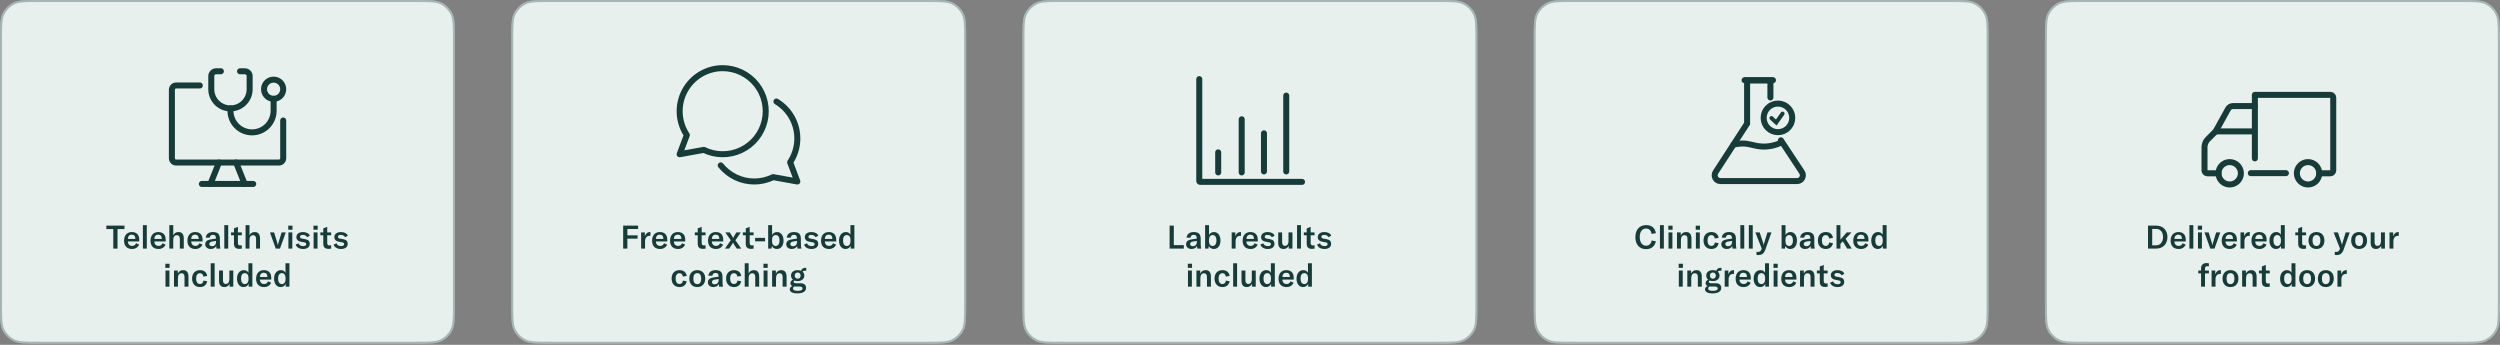 <svg width="1247" height="172" viewBox="0 0 1247 172" fill="none" xmlns="http://www.w3.org/2000/svg">
<rect x="0" y="0" width="1247" height="172" fill="#808080" stroke="none"/>
<path d="M255 19.364C255 12.586 255 9.197 256.319 6.608C257.479 4.331 259.331 2.479 261.608 1.319C264.197 0 267.586 0 274.364 0H462.557C469.335 0 472.724 0 475.313 1.319C477.59 2.479 479.442 4.331 480.602 6.608C481.921 9.197 481.921 12.586 481.921 19.364V152.088C481.921 158.866 481.921 162.255 480.602 164.843C479.442 167.121 477.59 168.972 475.313 170.132C472.724 171.452 469.335 171.452 462.557 171.452H274.364C267.586 171.452 264.197 171.452 261.608 170.132C259.331 168.972 257.479 167.121 256.319 164.843C255 162.255 255 158.866 255 152.088V19.364Z" fill="#E8F0ED"/>
<path d="M274.364 0.504H462.558C465.955 0.504 468.472 0.505 470.465 0.668C472.452 0.83 473.873 1.151 475.084 1.769C477.266 2.88 479.04 4.655 480.152 6.837C480.77 8.048 481.092 9.469 481.254 11.456C481.417 13.449 481.417 15.967 481.417 19.364V152.088C481.417 155.485 481.417 158.002 481.254 159.995C481.092 161.982 480.77 163.403 480.152 164.614C479.04 166.797 477.266 168.572 475.084 169.684C473.873 170.301 472.452 170.622 470.465 170.784C468.472 170.947 465.955 170.947 462.558 170.947H274.364C270.967 170.947 268.449 170.947 266.456 170.784C264.469 170.622 263.048 170.301 261.837 169.684C259.655 168.572 257.881 166.797 256.769 164.614C256.151 163.403 255.83 161.982 255.668 159.995C255.505 158.002 255.504 155.485 255.504 152.088V19.364C255.504 15.967 255.505 13.449 255.668 11.456C255.83 9.469 256.151 8.048 256.769 6.837C257.88 4.655 259.655 2.881 261.837 1.769C263.048 1.151 264.469 0.83 266.456 0.668C268.449 0.505 270.967 0.504 274.364 0.504Z" stroke="#173B39" stroke-opacity="0.32" stroke-width="1.009"/>
<path d="M312.935 124.003H310.837V112.546H318.292V114.224H312.935V117.371H318.018V119.033H312.935V124.003ZM321.641 117.887C322.029 116.613 322.9 115.741 324.207 115.741C324.288 115.741 324.352 115.741 324.433 115.757V117.645C324.352 117.629 324.255 117.629 324.159 117.629C323.384 117.629 322.852 117.839 322.497 118.194C321.851 118.823 321.754 119.727 321.754 120.631V124.003H319.802V115.935H321.641V117.887ZM329.229 124.197C326.744 124.197 325.26 122.696 325.26 120.05C325.26 117.387 326.728 115.741 329.133 115.741C331.488 115.741 332.828 117.097 332.828 119.582V120.453H327.164C327.18 121.809 328.019 122.664 329.294 122.664C330.214 122.664 330.891 122.196 331.246 121.324L332.763 122.018C332.15 123.422 330.875 124.197 329.229 124.197ZM327.164 119.178H330.891V119.049C330.891 117.742 330.246 117.048 329.084 117.048C327.89 117.048 327.196 117.855 327.164 119.178ZM338.196 124.197C335.711 124.197 334.226 122.696 334.226 120.05C334.226 117.387 335.695 115.741 338.099 115.741C340.455 115.741 341.794 117.097 341.794 119.582V120.453H336.13C336.147 121.809 336.986 122.664 338.26 122.664C339.18 122.664 339.858 122.196 340.213 121.324L341.73 122.018C341.117 123.422 339.842 124.197 338.196 124.197ZM336.13 119.178H339.858V119.049C339.858 117.742 339.212 117.048 338.051 117.048C336.857 117.048 336.163 117.855 336.13 119.178ZM350.623 124.132C348.686 124.132 348.025 123.132 348.025 121.502V117.355H346.573V115.935H348.025V113.918L349.994 113.143V115.935H351.946V117.355H349.994V121.179C349.994 122.035 350.365 122.422 351.171 122.422C351.494 122.422 351.704 122.39 351.946 122.341V123.987C351.478 124.084 351.123 124.132 350.623 124.132ZM357.138 124.197C354.652 124.197 353.168 122.696 353.168 120.05C353.168 117.387 354.636 115.741 357.041 115.741C359.397 115.741 360.736 117.097 360.736 119.582V120.453H355.072C355.088 121.809 355.927 122.664 357.202 122.664C358.122 122.664 358.8 122.196 359.155 121.324L360.671 122.018C360.058 123.422 358.783 124.197 357.138 124.197ZM355.072 119.178H358.8V119.049C358.8 117.742 358.154 117.048 356.992 117.048C355.798 117.048 355.104 117.855 355.072 119.178ZM361.591 124.003L364.512 119.824L361.785 115.935H364.012L365.254 117.887C365.48 118.242 365.625 118.517 365.674 118.727H365.706C365.77 118.501 365.916 118.226 366.125 117.887L367.303 115.935H369.498L366.819 119.856L369.74 124.003H367.497L366.061 121.841C365.835 121.486 365.674 121.163 365.625 121.002H365.609C365.561 121.163 365.399 121.454 365.157 121.841L363.721 124.003H361.591ZM374.576 124.132C372.639 124.132 371.978 123.132 371.978 121.502V117.355H370.525V115.935H371.978V113.918L373.946 113.143V115.935H375.899V117.355H373.946V121.179C373.946 122.035 374.317 122.422 375.124 122.422C375.447 122.422 375.657 122.39 375.899 122.341V123.987C375.431 124.084 375.076 124.132 374.576 124.132ZM376.641 118.646H381.611V120.389H376.641V118.646ZM387.523 124.197C386.345 124.197 385.442 123.6 385.022 122.696L384.828 124.003H383.166V112.304H385.119V117.194C385.538 116.354 386.426 115.741 387.604 115.741C389.54 115.741 390.831 117.468 390.831 119.985C390.831 122.502 389.54 124.197 387.523 124.197ZM386.894 122.696C388.104 122.696 388.83 121.631 388.83 119.953C388.83 118.291 388.153 117.242 386.926 117.242C385.764 117.242 385.087 118.162 385.087 119.727V120.292C385.087 121.744 385.764 122.696 386.894 122.696ZM394.929 124.197C393.283 124.197 392.186 123.245 392.186 121.809C392.186 121.034 392.525 120.389 393.17 119.985C393.735 119.646 394.509 119.437 395.784 119.259L397.511 119.033V118.839C397.511 117.629 397.043 117.129 396.026 117.129C395.074 117.129 394.509 117.629 394.445 118.533H392.444C392.557 116.806 393.928 115.741 396.01 115.741C398.414 115.741 399.479 116.758 399.479 119.098V121.502C399.479 122.615 399.56 123.438 399.738 124.003H397.769C397.688 123.6 397.656 123.116 397.64 122.632C397.253 123.6 396.22 124.197 394.929 124.197ZM395.558 122.809C396.769 122.809 397.559 121.97 397.559 120.695V120.179L395.752 120.453C394.687 120.631 394.203 121.018 394.203 121.712C394.203 122.39 394.735 122.809 395.558 122.809ZM404.796 124.197C402.973 124.197 401.585 123.438 401.069 122.018L402.521 121.357C402.892 122.277 403.699 122.761 404.845 122.761C405.829 122.761 406.346 122.357 406.346 121.776C406.346 121.195 405.991 120.986 405.184 120.84L403.764 120.582C402.247 120.324 401.44 119.533 401.44 118.226C401.44 116.774 402.699 115.741 404.748 115.741C406.459 115.741 407.766 116.435 408.169 117.581L406.814 118.323C406.426 117.613 405.7 117.161 404.635 117.161C403.748 117.161 403.247 117.5 403.247 118.113C403.247 118.646 403.602 118.904 404.312 119.033L405.894 119.307C407.443 119.582 408.121 120.372 408.121 121.631C408.121 123.164 406.91 124.197 404.796 124.197ZM413.505 124.197C411.02 124.197 409.536 122.696 409.536 120.05C409.536 117.387 411.004 115.741 413.409 115.741C415.764 115.741 417.104 117.097 417.104 119.582V120.453H411.44C411.456 121.809 412.295 122.664 413.57 122.664C414.49 122.664 415.167 122.196 415.522 121.324L417.039 122.018C416.426 123.422 415.151 124.197 413.505 124.197ZM411.44 119.178H415.167V119.049C415.167 117.742 414.522 117.048 413.36 117.048C412.166 117.048 411.472 117.855 411.44 119.178ZM421.73 124.197C419.793 124.197 418.502 122.502 418.502 119.985C418.502 117.452 419.874 115.741 421.891 115.741C422.956 115.741 423.747 116.177 424.198 117.081V112.304H426.167V124.003H424.311V122.551C423.86 123.584 422.956 124.197 421.73 124.197ZM422.391 122.696C423.537 122.696 424.247 121.744 424.247 120.259V119.727C424.247 118.162 423.537 117.242 422.391 117.242C421.197 117.242 420.503 118.226 420.503 119.953C420.503 121.663 421.213 122.696 422.391 122.696ZM338.944 143.197C336.54 143.197 334.991 141.535 334.991 138.969C334.991 136.339 336.507 134.741 338.96 134.741C340.961 134.741 342.268 135.806 342.526 137.646L340.606 137.969C340.477 136.871 339.848 136.274 338.912 136.274C337.718 136.274 336.992 137.275 336.992 138.921C336.992 140.663 337.702 141.664 338.944 141.664C339.896 141.664 340.493 141.051 340.655 139.937L342.51 140.308C342.22 142.1 340.864 143.197 338.944 143.197ZM347.801 143.197C345.461 143.197 343.831 141.664 343.831 138.953C343.831 136.258 345.461 134.741 347.801 134.741C350.124 134.741 351.77 136.258 351.77 138.953C351.77 141.664 350.124 143.197 347.801 143.197ZM347.801 141.712C349.027 141.712 349.753 140.792 349.753 138.953C349.753 137.129 349.027 136.226 347.801 136.226C346.558 136.226 345.832 137.129 345.832 138.953C345.832 140.792 346.558 141.712 347.801 141.712ZM355.84 143.197C354.194 143.197 353.097 142.245 353.097 140.809C353.097 140.034 353.436 139.389 354.081 138.985C354.646 138.646 355.421 138.437 356.695 138.259L358.422 138.033V137.839C358.422 136.629 357.954 136.129 356.937 136.129C355.985 136.129 355.421 136.629 355.356 137.533H353.355C353.468 135.806 354.84 134.741 356.921 134.741C359.326 134.741 360.391 135.758 360.391 138.098V140.502C360.391 141.615 360.471 142.438 360.649 143.003H358.68C358.6 142.6 358.567 142.116 358.551 141.632C358.164 142.6 357.131 143.197 355.84 143.197ZM356.47 141.809C357.68 141.809 358.47 140.97 358.47 139.695V139.179L356.663 139.453C355.598 139.631 355.114 140.018 355.114 140.712C355.114 141.39 355.647 141.809 356.47 141.809ZM366.127 143.197C363.723 143.197 362.174 141.535 362.174 138.969C362.174 136.339 363.691 134.741 366.143 134.741C368.144 134.741 369.451 135.806 369.71 137.646L367.789 137.969C367.66 136.871 367.031 136.274 366.095 136.274C364.901 136.274 364.175 137.275 364.175 138.921C364.175 140.663 364.885 141.664 366.127 141.664C367.079 141.664 367.676 141.051 367.838 139.937L369.693 140.308C369.403 142.1 368.048 143.197 366.127 143.197ZM371.466 143.003V131.304H373.418V136.403C373.919 135.306 374.806 134.741 376.032 134.741C377.775 134.741 378.679 135.855 378.679 137.985V143.003H376.71V138.162C376.71 136.936 376.21 136.306 375.226 136.306C374.08 136.306 373.418 137.178 373.418 138.727V143.003H371.466ZM380.889 143.003V134.935H382.842V143.003H380.889ZM380.809 133.596V131.562H382.922V133.596H380.809ZM385.128 143.003V134.935H387V136.5C387.549 135.322 388.42 134.741 389.679 134.741C391.438 134.741 392.341 135.839 392.341 138.001V143.003H390.373V138.211C390.373 136.936 389.889 136.306 388.872 136.306C387.759 136.306 387.081 137.194 387.081 138.727V143.003H385.128ZM397.73 146.343C394.971 146.343 393.938 145.408 393.938 144.278C393.938 143.568 394.406 142.971 395.294 142.697C394.584 142.406 394.261 141.874 394.261 141.244C394.261 140.405 394.761 139.824 395.552 139.518C394.906 139.034 394.551 138.307 394.551 137.452C394.551 135.855 395.81 134.741 397.876 134.741C398.537 134.741 399.102 134.854 399.586 135.064C399.844 134.176 400.554 133.579 401.716 133.579C401.861 133.579 402.007 133.596 402.152 133.628V135.08C401.942 135.048 401.732 135.016 401.49 135.016C400.974 135.016 400.587 135.177 400.344 135.532C400.893 136 401.2 136.661 401.2 137.452C401.2 139.05 399.941 140.212 397.876 140.212C397.262 140.212 396.714 140.115 396.262 139.921C396.02 140.05 395.859 140.26 395.859 140.534C395.859 140.954 396.197 141.277 397.085 141.277H399.199C401.087 141.277 402.055 142.1 402.055 143.584C402.055 145.262 400.651 146.343 397.73 146.343ZM397.876 139.017C398.763 139.017 399.344 138.372 399.344 137.468C399.344 136.549 398.763 135.935 397.876 135.935C396.972 135.935 396.407 136.549 396.407 137.452C396.407 138.356 396.972 139.017 397.876 139.017ZM395.552 143.907C395.552 144.762 396.472 145.069 397.876 145.069C399.699 145.069 400.296 144.568 400.296 143.923C400.296 143.277 399.828 142.939 398.908 142.939H396.794C396.552 142.939 396.326 142.922 396.133 142.906C395.729 143.148 395.552 143.52 395.552 143.907Z" fill="#173B39"/>
<path d="M360.468 34C356.585 34.001 352.775 35.056 349.443 37.051C346.112 39.047 343.384 41.908 341.551 45.332C339.717 48.755 338.846 52.611 339.031 56.49C339.216 60.369 340.449 64.125 342.6 67.359L339 76.937L351.055 74.757C353.958 76.175 357.144 76.921 360.375 76.936C363.606 76.953 366.799 76.239 369.715 74.849C372.632 73.46 375.198 71.43 377.221 68.91C379.244 66.391 380.672 63.448 381.399 60.3C382.126 57.151 382.133 53.88 381.42 50.729C380.706 47.577 379.291 44.628 377.279 42.1C375.267 39.572 372.71 37.53 369.8 36.128C366.889 34.725 363.699 33.998 360.468 34V34Z" stroke="#173B39" stroke-width="3" stroke-linecap="round" stroke-linejoin="round"/>
<path d="M387.272 50.643C390.604 52.638 393.332 55.5 395.165 58.923C396.999 62.346 397.87 66.203 397.685 70.082C397.5 73.961 396.266 77.717 394.116 80.95L397.716 90.528L385.66 88.349C382.758 89.767 379.572 90.512 376.341 90.528C373.11 90.544 369.917 89.831 367 88.441C364.084 87.051 361.518 85.021 359.495 82.502" stroke="#173B39" stroke-width="3" stroke-linecap="round" stroke-linejoin="round"/>
<path d="M0 19.364C0 12.586 0 9.197 1.319 6.608C2.479 4.331 4.331 2.479 6.608 1.319C9.197 0 12.586 0 19.364 0H207.557C214.335 0 217.724 0 220.313 1.319C222.59 2.479 224.442 4.331 225.602 6.608C226.921 9.197 226.921 12.586 226.921 19.364V152.088C226.921 158.866 226.921 162.255 225.602 164.843C224.442 167.121 222.59 168.972 220.313 170.132C217.724 171.452 214.335 171.452 207.557 171.452H19.364C12.586 171.452 9.197 171.452 6.608 170.132C4.331 168.972 2.479 167.121 1.319 164.843C0 162.255 0 158.866 0 152.088V19.364Z" fill="#E8F0ED"/>
<path d="M19.364 0.504H207.558C210.955 0.504 213.472 0.505 215.465 0.668C217.452 0.83 218.873 1.151 220.084 1.769C222.266 2.88 224.04 4.655 225.152 6.837C225.77 8.048 226.092 9.469 226.254 11.456C226.417 13.449 226.417 15.967 226.417 19.364V152.088C226.417 155.485 226.417 158.002 226.254 159.995C226.092 161.982 225.77 163.403 225.152 164.614C224.04 166.797 222.266 168.572 220.084 169.684C218.873 170.301 217.452 170.622 215.465 170.784C213.472 170.947 210.955 170.947 207.558 170.947H19.364C15.967 170.947 13.449 170.947 11.456 170.784C9.469 170.622 8.048 170.301 6.837 169.684C4.655 168.572 2.881 166.797 1.769 164.614C1.151 163.403 0.83 161.982 0.668 159.995C0.505 158.002 0.504 155.485 0.504 152.088V19.364C0.504 15.967 0.505 13.449 0.668 11.456C0.83 9.469 1.151 8.048 1.769 6.837C2.881 4.655 4.655 2.881 6.837 1.769C8.048 1.151 9.469 0.83 11.456 0.668C13.449 0.505 15.967 0.504 19.364 0.504Z" stroke="#173B39" stroke-opacity="0.32" stroke-width="1.009"/>
<path d="M56.504 124.003V114.257H53.035V112.546H62.087V114.257H58.618V124.003H56.504ZM65.854 124.197C63.369 124.197 61.884 122.696 61.884 120.05C61.884 117.387 63.353 115.741 65.757 115.741C68.113 115.741 69.452 117.097 69.452 119.582V120.453H63.788C63.804 121.809 64.644 122.664 65.918 122.664C66.838 122.664 67.516 122.196 67.871 121.324L69.388 122.018C68.775 123.422 67.5 124.197 65.854 124.197ZM63.788 119.178H67.516V119.049C67.516 117.742 66.87 117.048 65.709 117.048C64.514 117.048 63.821 117.855 63.788 119.178ZM73.223 112.304V124.003H71.271V112.304H73.223ZM79.043 124.197C76.558 124.197 75.074 122.696 75.074 120.05C75.074 117.387 76.542 115.741 78.947 115.741C81.303 115.741 82.642 117.097 82.642 119.582V120.453H76.978C76.994 121.809 77.833 122.664 79.108 122.664C80.028 122.664 80.706 122.196 81.061 121.324L82.578 122.018C81.964 123.422 80.689 124.197 79.043 124.197ZM76.978 119.178H80.706V119.049C80.706 117.742 80.06 117.048 78.898 117.048C77.704 117.048 77.01 117.855 76.978 119.178ZM84.46 124.003V112.304H86.413V117.403C86.913 116.306 87.801 115.741 89.027 115.741C90.77 115.741 91.674 116.855 91.674 118.985V124.003H89.705V119.162C89.705 117.936 89.205 117.306 88.22 117.306C87.075 117.306 86.413 118.178 86.413 119.727V124.003H84.46ZM97.449 124.197C94.964 124.197 93.48 122.696 93.48 120.05C93.48 117.387 94.948 115.741 97.353 115.741C99.709 115.741 101.048 117.097 101.048 119.582V120.453H95.384C95.4 121.809 96.239 122.664 97.514 122.664C98.434 122.664 99.111 122.196 99.466 121.324L100.983 122.018C100.37 123.422 99.095 124.197 97.449 124.197ZM95.384 119.178H99.111V119.049C99.111 117.742 98.466 117.048 97.304 117.048C96.11 117.048 95.416 117.855 95.384 119.178ZM105.126 124.197C103.481 124.197 102.383 123.245 102.383 121.809C102.383 121.034 102.722 120.389 103.368 119.985C103.932 119.646 104.707 119.437 105.982 119.259L107.708 119.033V118.839C107.708 117.629 107.24 117.129 106.224 117.129C105.272 117.129 104.707 117.629 104.642 118.533H102.641C102.754 116.806 104.126 115.741 106.208 115.741C108.612 115.741 109.677 116.758 109.677 119.098V121.502C109.677 122.615 109.758 123.438 109.935 124.003H107.967C107.886 123.6 107.854 123.116 107.837 122.632C107.45 123.6 106.417 124.197 105.126 124.197ZM105.756 122.809C106.966 122.809 107.757 121.97 107.757 120.695V120.179L105.949 120.453C104.884 120.631 104.4 121.018 104.4 121.712C104.4 122.39 104.933 122.809 105.756 122.809ZM113.833 112.304V124.003H111.88V112.304H113.833ZM119.3 124.132C117.363 124.132 116.702 123.132 116.702 121.502V117.355H115.25V115.935H116.702V113.918L118.671 113.143V115.935H120.623V117.355H118.671V121.179C118.671 122.035 119.042 122.422 119.849 122.422C120.171 122.422 120.381 122.39 120.623 122.341V123.987C120.155 124.084 119.8 124.132 119.3 124.132ZM122.485 124.003V112.304H124.438V117.403C124.938 116.306 125.826 115.741 127.052 115.741C128.795 115.741 129.699 116.855 129.699 118.985V124.003H127.73V119.162C127.73 117.936 127.23 117.306 126.245 117.306C125.1 117.306 124.438 118.178 124.438 119.727V124.003H122.485ZM137.532 124.003L134.659 115.935H136.725L138.29 121.05C138.419 121.454 138.516 121.857 138.581 122.228H138.629C138.694 121.857 138.79 121.454 138.903 121.05L140.469 115.935H142.534L139.662 124.003H137.532ZM143.854 124.003V115.935H145.806V124.003H143.854ZM143.773 114.596V112.562H145.887V114.596H143.773ZM151.191 124.197C149.368 124.197 147.98 123.438 147.464 122.018L148.916 121.357C149.287 122.277 150.094 122.761 151.24 122.761C152.224 122.761 152.74 122.357 152.74 121.776C152.74 121.195 152.385 120.986 151.578 120.84L150.158 120.582C148.642 120.324 147.835 119.533 147.835 118.226C147.835 116.774 149.093 115.741 151.143 115.741C152.853 115.741 154.16 116.435 154.564 117.581L153.208 118.323C152.821 117.613 152.095 117.161 151.03 117.161C150.142 117.161 149.642 117.5 149.642 118.113C149.642 118.646 149.997 118.904 150.707 119.033L152.288 119.307C153.838 119.582 154.515 120.372 154.515 121.631C154.515 123.164 153.305 124.197 151.191 124.197ZM156.429 124.003V115.935H158.382V124.003H156.429ZM156.348 114.596V112.562H158.462V114.596H156.348ZM163.849 124.132C161.912 124.132 161.251 123.132 161.251 121.502V117.355H159.799V115.935H161.251V113.918L163.22 113.143V115.935H165.172V117.355H163.22V121.179C163.22 122.035 163.591 122.422 164.398 122.422C164.72 122.422 164.93 122.39 165.172 122.341V123.987C164.704 124.084 164.349 124.132 163.849 124.132ZM170.117 124.197C168.294 124.197 166.906 123.438 166.389 122.018L167.842 121.357C168.213 122.277 169.02 122.761 170.165 122.761C171.15 122.761 171.666 122.357 171.666 121.776C171.666 121.195 171.311 120.986 170.504 120.84L169.084 120.582C167.567 120.324 166.761 119.533 166.761 118.226C166.761 116.774 168.019 115.741 170.069 115.741C171.779 115.741 173.086 116.435 173.49 117.581L172.134 118.323C171.747 117.613 171.021 117.161 169.956 117.161C169.068 117.161 168.568 117.5 168.568 118.113C168.568 118.646 168.923 118.904 169.633 119.033L171.214 119.307C172.763 119.582 173.441 120.372 173.441 121.631C173.441 123.164 172.231 124.197 170.117 124.197ZM82.554 143.003V134.935H84.506V143.003H82.554ZM82.473 133.596V131.562H84.587V133.596H82.473ZM86.793 143.003V134.935H88.665V136.5C89.213 135.322 90.085 134.741 91.343 134.741C93.102 134.741 94.006 135.839 94.006 138.001V143.003H92.037V138.211C92.037 136.936 91.553 136.306 90.536 136.306C89.423 136.306 88.745 137.194 88.745 138.727V143.003H86.793ZM99.766 143.197C97.361 143.197 95.812 141.535 95.812 138.969C95.812 136.339 97.329 134.741 99.782 134.741C101.783 134.741 103.09 135.806 103.348 137.646L101.428 137.969C101.298 136.871 100.669 136.274 99.733 136.274C98.539 136.274 97.813 137.275 97.813 138.921C97.813 140.663 98.523 141.664 99.766 141.664C100.718 141.664 101.315 141.051 101.476 139.937L103.332 140.308C103.041 142.1 101.686 143.197 99.766 143.197ZM107.056 131.304V143.003H105.104V131.304H107.056ZM111.989 143.197C110.021 143.197 109.262 142.019 109.262 140.131V134.935H111.215V139.824C111.215 141.002 111.715 141.632 112.635 141.632C113.7 141.632 114.394 140.744 114.394 139.405V134.935H116.362V143.003H114.507V141.519C114.119 142.503 113.151 143.197 111.989 143.197ZM121.448 143.197C119.511 143.197 118.22 141.502 118.22 138.985C118.22 136.452 119.592 134.741 121.609 134.741C122.674 134.741 123.465 135.177 123.917 136.081V131.304H125.885V143.003H124.03V141.551C123.578 142.584 122.674 143.197 121.448 143.197ZM122.109 141.696C123.255 141.696 123.965 140.744 123.965 139.259V138.727C123.965 137.162 123.255 136.242 122.109 136.242C120.915 136.242 120.221 137.226 120.221 138.953C120.221 140.663 120.931 141.696 122.109 141.696ZM131.708 143.197C129.223 143.197 127.739 141.696 127.739 139.05C127.739 136.387 129.207 134.741 131.611 134.741C133.967 134.741 135.307 136.097 135.307 138.582V139.453H129.643C129.659 140.809 130.498 141.664 131.773 141.664C132.692 141.664 133.37 141.196 133.725 140.324L135.242 141.018C134.629 142.422 133.354 143.197 131.708 143.197ZM129.643 138.178H133.37V138.049C133.37 136.742 132.725 136.048 131.563 136.048C130.369 136.048 129.675 136.855 129.643 138.178ZM139.932 143.197C137.996 143.197 136.705 141.502 136.705 138.985C136.705 136.452 138.077 134.741 140.094 134.741C141.159 134.741 141.949 135.177 142.401 136.081V131.304H144.37V143.003H142.514V141.551C142.062 142.584 141.159 143.197 139.932 143.197ZM140.594 141.696C141.74 141.696 142.45 140.744 142.45 139.259V138.727C142.45 137.162 141.74 136.242 140.594 136.242C139.4 136.242 138.706 137.226 138.706 138.953C138.706 140.663 139.416 141.696 140.594 141.696Z" fill="#173B39"/>
<path d="M141.264 60.111V78.942C141.264 80.121 140.308 81.078 139.129 81.078H87.872C86.693 81.078 85.737 80.121 85.737 78.942V44.771C85.737 43.592 86.693 42.635 87.872 42.635H99.662" stroke="#173B39" stroke-width="3" stroke-linecap="round" stroke-linejoin="round"/>
<path d="M109.229 81.079L104.958 91.757" stroke="#173B39" stroke-width="3" stroke-linecap="round" stroke-linejoin="round"/>
<path d="M117.772 81.079L122.043 91.757" stroke="#173B39" stroke-width="3" stroke-linecap="round" stroke-linejoin="round"/>
<path d="M100.686 91.756H126.314" stroke="#173B39" stroke-width="3" stroke-linecap="round" stroke-linejoin="round"/>
<path d="M119.739 35.552H122.131C122.765 35.552 123.373 35.804 123.822 36.252C124.27 36.701 124.523 37.309 124.523 37.943V44.502C124.523 47.039 123.515 49.472 121.721 51.267C119.926 53.061 117.493 54.069 114.956 54.069C112.419 54.069 109.986 53.061 108.192 51.267C106.398 49.472 105.39 47.039 105.39 44.502V37.943C105.39 37.309 105.642 36.701 106.09 36.252C106.539 35.804 107.147 35.552 107.781 35.552H110.173" stroke="#173B39" stroke-width="3" stroke-linecap="round" stroke-linejoin="round"/>
<path d="M136.481 49.285C139.122 49.285 141.264 47.144 141.264 44.502C141.264 41.861 139.122 39.719 136.481 39.719C133.839 39.719 131.698 41.861 131.698 44.502C131.698 47.144 133.839 49.285 136.481 49.285Z" stroke="#173B39" stroke-width="3" stroke-linecap="round" stroke-linejoin="round"/>
<path d="M114.956 54.068V55.264C114.956 58.118 116.09 60.856 118.108 62.874C120.126 64.892 122.864 66.026 125.718 66.026C128.572 66.026 131.31 64.892 133.328 62.874C135.346 60.856 136.48 58.118 136.48 55.264V49.285" stroke="#173B39" stroke-width="3" stroke-linecap="round" stroke-linejoin="round"/>
<path d="M510 19.364C510 12.586 510 9.197 511.319 6.608C512.479 4.331 514.331 2.479 516.608 1.319C519.197 0 522.586 0 529.364 0H717.557C724.335 0 727.724 0 730.313 1.319C732.59 2.479 734.442 4.331 735.602 6.608C736.921 9.197 736.921 12.586 736.921 19.364V152.088C736.921 158.866 736.921 162.255 735.602 164.843C734.442 167.121 732.59 168.972 730.313 170.132C727.724 171.452 724.335 171.452 717.557 171.452H529.364C522.586 171.452 519.197 171.452 516.608 170.132C514.331 168.972 512.479 167.121 511.319 164.843C510 162.255 510 158.866 510 152.088V19.364Z" fill="#E8F0ED"/>
<path d="M529.364 0.504H717.558C720.955 0.504 723.472 0.505 725.465 0.668C727.452 0.83 728.873 1.151 730.084 1.769C732.266 2.88 734.04 4.655 735.152 6.837C735.77 8.048 736.092 9.469 736.254 11.456C736.417 13.449 736.417 15.967 736.417 19.364V152.088C736.417 155.485 736.417 158.002 736.254 159.995C736.092 161.982 735.77 163.403 735.152 164.614C734.04 166.797 732.266 168.572 730.084 169.684C728.873 170.301 727.452 170.622 725.465 170.784C723.472 170.947 720.955 170.947 717.558 170.947H529.364C525.967 170.947 523.449 170.947 521.456 170.784C519.469 170.622 518.048 170.301 516.837 169.684C514.655 168.572 512.881 166.797 511.769 164.614C511.151 163.403 510.83 161.982 510.668 159.995C510.505 158.002 510.504 155.485 510.504 152.088V19.364C510.504 15.967 510.505 13.449 510.668 11.456C510.83 9.469 511.151 8.048 511.769 6.837C512.88 4.655 514.655 2.881 516.837 1.769C518.048 1.151 519.469 0.83 521.456 0.668C523.449 0.505 525.967 0.504 529.364 0.504Z" stroke="#173B39" stroke-opacity="0.32" stroke-width="1.009"/>
<path d="M583.4 124.003V112.546H585.498V122.26H590.484V124.003H583.4ZM594.357 124.197C592.711 124.197 591.614 123.245 591.614 121.809C591.614 121.034 591.953 120.389 592.598 119.985C593.163 119.646 593.937 119.437 595.212 119.259L596.939 119.033V118.839C596.939 117.629 596.471 117.129 595.454 117.129C594.502 117.129 593.937 117.629 593.873 118.533H591.872C591.985 116.806 593.356 115.741 595.438 115.741C597.842 115.741 598.907 116.758 598.907 119.098V121.502C598.907 122.615 598.988 123.438 599.166 124.003H597.197C597.116 123.6 597.084 123.116 597.068 122.632C596.681 123.6 595.648 124.197 594.357 124.197ZM594.986 122.809C596.196 122.809 596.987 121.97 596.987 120.695V120.179L595.18 120.453C594.115 120.631 593.631 121.018 593.631 121.712C593.631 122.39 594.163 122.809 594.986 122.809ZM605.467 124.197C604.289 124.197 603.386 123.6 602.966 122.696L602.773 124.003H601.11V112.304H603.063V117.194C603.483 116.354 604.37 115.741 605.548 115.741C607.484 115.741 608.775 117.468 608.775 119.985C608.775 122.502 607.484 124.197 605.467 124.197ZM604.838 122.696C606.048 122.696 606.774 121.631 606.774 119.953C606.774 118.291 606.097 117.242 604.87 117.242C603.708 117.242 603.031 118.162 603.031 119.727V120.292C603.031 121.744 603.708 122.696 604.838 122.696ZM616.203 117.887C616.59 116.613 617.462 115.741 618.769 115.741C618.849 115.741 618.914 115.741 618.995 115.757V117.645C618.914 117.629 618.817 117.629 618.72 117.629C617.946 117.629 617.413 117.839 617.058 118.194C616.413 118.823 616.316 119.727 616.316 120.631V124.003H614.363V115.935H616.203V117.887ZM623.791 124.197C621.306 124.197 619.821 122.696 619.821 120.05C619.821 117.387 621.29 115.741 623.694 115.741C626.05 115.741 627.389 117.097 627.389 119.582V120.453H621.725C621.742 121.809 622.581 122.664 623.855 122.664C624.775 122.664 625.453 122.196 625.808 121.324L627.325 122.018C626.712 123.422 625.437 124.197 623.791 124.197ZM621.725 119.178H625.453V119.049C625.453 117.742 624.807 117.048 623.646 117.048C622.452 117.048 621.758 117.855 621.725 119.178ZM632.385 124.197C630.561 124.197 629.174 123.438 628.657 122.018L630.109 121.357C630.481 122.277 631.287 122.761 632.433 122.761C633.417 122.761 633.934 122.357 633.934 121.776C633.934 121.195 633.579 120.986 632.772 120.84L631.352 120.582C629.835 120.324 629.028 119.533 629.028 118.226C629.028 116.774 630.287 115.741 632.336 115.741C634.047 115.741 635.354 116.435 635.757 117.581L634.402 118.323C634.015 117.613 633.288 117.161 632.223 117.161C631.336 117.161 630.836 117.5 630.836 118.113C630.836 118.646 631.191 118.904 631.901 119.033L633.482 119.307C635.031 119.582 635.709 120.372 635.709 121.631C635.709 123.164 634.499 124.197 632.385 124.197ZM640.301 124.197C638.332 124.197 637.574 123.019 637.574 121.131V115.935H639.526V120.824C639.526 122.002 640.026 122.632 640.946 122.632C642.011 122.632 642.705 121.744 642.705 120.405V115.935H644.674V124.003H642.818V122.519C642.431 123.503 641.462 124.197 640.301 124.197ZM648.92 112.304V124.003H646.967V112.304H648.92ZM654.387 124.132C652.451 124.132 651.789 123.132 651.789 121.502V117.355H650.337V115.935H651.789V113.918L653.758 113.143V115.935H655.71V117.355H653.758V121.179C653.758 122.035 654.129 122.422 654.936 122.422C655.259 122.422 655.468 122.39 655.71 122.341V123.987C655.243 124.084 654.888 124.132 654.387 124.132ZM660.655 124.197C658.832 124.197 657.444 123.438 656.928 122.018L658.38 121.357C658.751 122.277 659.558 122.761 660.704 122.761C661.688 122.761 662.204 122.357 662.204 121.776C662.204 121.195 661.849 120.986 661.043 120.84L659.623 120.582C658.106 120.324 657.299 119.533 657.299 118.226C657.299 116.774 658.558 115.741 660.607 115.741C662.317 115.741 663.624 116.435 664.028 117.581L662.672 118.323C662.285 117.613 661.559 117.161 660.494 117.161C659.606 117.161 659.106 117.5 659.106 118.113C659.106 118.646 659.461 118.904 660.171 119.033L661.753 119.307C663.302 119.582 663.979 120.372 663.979 121.631C663.979 123.164 662.769 124.197 660.655 124.197ZM592.554 143.003V134.935H594.506V143.003H592.554ZM592.473 133.596V131.562H594.587V133.596H592.473ZM596.793 143.003V134.935H598.665V136.5C599.213 135.322 600.085 134.741 601.343 134.741C603.102 134.741 604.006 135.839 604.006 138.001V143.003H602.037V138.211C602.037 136.936 601.553 136.306 600.536 136.306C599.423 136.306 598.745 137.194 598.745 138.727V143.003H596.793ZM609.765 143.197C607.361 143.197 605.812 141.535 605.812 138.969C605.812 136.339 607.329 134.741 609.782 134.741C611.783 134.741 613.09 135.806 613.348 137.646L611.428 137.969C611.298 136.871 610.669 136.274 609.733 136.274C608.539 136.274 607.813 137.275 607.813 138.921C607.813 140.663 608.523 141.664 609.765 141.664C610.718 141.664 611.315 141.051 611.476 139.937L613.332 140.308C613.041 142.1 611.686 143.197 609.765 143.197ZM617.056 131.304V143.003H615.104V131.304H617.056ZM621.989 143.197C620.021 143.197 619.262 142.019 619.262 140.131V134.935H621.215V139.824C621.215 141.002 621.715 141.632 622.635 141.632C623.7 141.632 624.394 140.744 624.394 139.405V134.935H626.362V143.003H624.507V141.519C624.119 142.503 623.151 143.197 621.989 143.197ZM631.448 143.197C629.511 143.197 628.22 141.502 628.22 138.985C628.22 136.452 629.592 134.741 631.609 134.741C632.674 134.741 633.465 135.177 633.917 136.081V131.304H635.885V143.003H634.03V141.551C633.578 142.584 632.674 143.197 631.448 143.197ZM632.109 141.696C633.255 141.696 633.965 140.744 633.965 139.259V138.727C633.965 137.162 633.255 136.242 632.109 136.242C630.915 136.242 630.221 137.226 630.221 138.953C630.221 140.663 630.931 141.696 632.109 141.696ZM641.708 143.197C639.223 143.197 637.739 141.696 637.739 139.05C637.739 136.387 639.207 134.741 641.611 134.741C643.967 134.741 645.307 136.097 645.307 138.582V139.453H639.643C639.659 140.809 640.498 141.664 641.773 141.664C642.693 141.664 643.37 141.196 643.725 140.324L645.242 141.018C644.629 142.422 643.354 143.197 641.708 143.197ZM639.643 138.178H643.37V138.049C643.37 136.742 642.725 136.048 641.563 136.048C640.369 136.048 639.675 136.855 639.643 138.178ZM649.932 143.197C647.996 143.197 646.705 141.502 646.705 138.985C646.705 136.452 648.077 134.741 650.094 134.741C651.159 134.741 651.949 135.177 652.401 136.081V131.304H654.37V143.003H652.514V141.551C652.062 142.584 651.159 143.197 649.932 143.197ZM650.594 141.696C651.74 141.696 652.45 140.744 652.45 139.259V138.727C652.45 137.162 651.74 136.242 650.594 136.242C649.4 136.242 648.706 137.226 648.706 138.953C648.706 140.663 649.416 141.696 650.594 141.696Z" fill="#173B39"/>
<path d="M598.198 39.476V90.334C598.198 90.55 598.373 90.725 598.589 90.725H649.446" stroke="#173B39" stroke-width="3" stroke-linecap="round"/>
<path d="M641.573 47.692L641.573 85.5" stroke="#173B39" stroke-width="3" stroke-linecap="round"/>
<path d="M630.466 66.5L630.466 85.5" stroke="#173B39" stroke-width="3" stroke-linecap="round"/>
<path d="M619.36 59.5L619.36 86" stroke="#173B39" stroke-width="3" stroke-linecap="round"/>
<path d="M607.636 76L607.636 86" stroke="#173B39" stroke-width="3" stroke-linecap="round"/>
<path d="M765 19.364C765 12.586 765 9.197 766.319 6.608C767.479 4.331 769.331 2.479 771.608 1.319C774.197 0 777.586 0 784.364 0H972.557C979.335 0 982.724 0 985.313 1.319C987.59 2.479 989.442 4.331 990.602 6.608C991.921 9.197 991.921 12.586 991.921 19.364V152.088C991.921 158.866 991.921 162.255 990.602 164.843C989.442 167.121 987.59 168.972 985.313 170.132C982.724 171.452 979.335 171.452 972.557 171.452H784.364C777.586 171.452 774.197 171.452 771.608 170.132C769.331 168.972 767.479 167.121 766.319 164.843C765 162.255 765 158.866 765 152.088V19.364Z" fill="#E8F0ED"/>
<path d="M784.364 0.504H972.558C975.955 0.504 978.472 0.505 980.465 0.668C982.452 0.83 983.873 1.151 985.084 1.769C987.266 2.88 989.04 4.655 990.152 6.837C990.77 8.048 991.092 9.469 991.254 11.456C991.417 13.449 991.417 15.967 991.417 19.364V152.088C991.417 155.485 991.417 158.002 991.254 159.995C991.092 161.982 990.77 163.403 990.152 164.614C989.04 166.797 987.266 168.572 985.084 169.684C983.873 170.301 982.452 170.622 980.465 170.784C978.472 170.947 975.955 170.947 972.558 170.947H784.364C780.967 170.947 778.449 170.947 776.456 170.784C774.469 170.622 773.048 170.301 771.837 169.684C769.655 168.572 767.881 166.797 766.769 164.614C766.151 163.403 765.83 161.982 765.668 159.995C765.505 158.002 765.504 155.485 765.504 152.088V19.364C765.504 15.967 765.505 13.449 765.668 11.456C765.83 9.469 766.151 8.048 766.769 6.837C767.88 4.655 769.655 2.881 771.837 1.769C773.048 1.151 774.469 0.83 776.456 0.668C778.449 0.505 780.967 0.504 784.364 0.504Z" stroke="#173B39" stroke-opacity="0.32" stroke-width="1.009"/>
<path d="M821.083 124.277C817.501 124.277 815.726 121.728 815.726 118.275C815.726 114.692 817.678 112.272 821.131 112.272C823.988 112.272 825.634 113.902 825.924 116.338L823.778 116.661C823.584 115.031 822.632 113.998 821.051 113.998C819.066 113.998 817.904 115.677 817.904 118.259C817.904 120.76 819.034 122.551 821.115 122.551C822.568 122.551 823.568 121.567 823.842 119.937L825.956 120.356C825.472 122.648 823.891 124.277 821.083 124.277ZM829.926 112.304V124.003H827.974V112.304H829.926ZM832.244 124.003V115.935H834.197V124.003H832.244ZM832.164 114.596V112.562H834.278V114.596H832.164ZM836.483 124.003V115.935H838.355V117.5C838.904 116.322 839.775 115.741 841.034 115.741C842.793 115.741 843.696 116.839 843.696 119.001V124.003H841.728V119.211C841.728 117.936 841.244 117.306 840.227 117.306C839.114 117.306 838.436 118.194 838.436 119.727V124.003H836.483ZM845.907 124.003V115.935H847.859V124.003H845.907ZM845.826 114.596V112.562H847.94V114.596H845.826ZM853.664 124.197C851.259 124.197 849.71 122.535 849.71 119.969C849.71 117.339 851.227 115.741 853.68 115.741C855.681 115.741 856.988 116.806 857.246 118.646L855.326 118.969C855.197 117.871 854.567 117.274 853.631 117.274C852.437 117.274 851.711 118.275 851.711 119.921C851.711 121.663 852.421 122.664 853.664 122.664C854.616 122.664 855.213 122.051 855.374 120.937L857.23 121.308C856.939 123.1 855.584 124.197 853.664 124.197ZM861.325 124.197C859.679 124.197 858.582 123.245 858.582 121.809C858.582 121.034 858.921 120.389 859.567 119.985C860.131 119.646 860.906 119.437 862.181 119.259L863.907 119.033V118.839C863.907 117.629 863.439 117.129 862.423 117.129C861.471 117.129 860.906 117.629 860.841 118.533H858.84C858.953 116.806 860.325 115.741 862.407 115.741C864.811 115.741 865.876 116.758 865.876 119.098V121.502C865.876 122.615 865.957 123.438 866.134 124.003H864.165C864.085 123.6 864.052 123.116 864.036 122.632C863.649 123.6 862.616 124.197 861.325 124.197ZM861.955 122.809C863.165 122.809 863.956 121.97 863.956 120.695V120.179L862.148 120.453C861.083 120.631 860.599 121.018 860.599 121.712C860.599 122.39 861.132 122.809 861.955 122.809ZM870.031 112.304V124.003H868.079V112.304H870.031ZM874.27 112.304V124.003H872.318V112.304H874.27ZM877.025 127.23C876.783 127.23 876.46 127.198 876.137 127.15V125.601C876.428 125.665 876.622 125.665 876.815 125.665C877.767 125.665 878.267 125.294 878.574 124.407L878.719 123.922L875.573 115.935H877.735L879.478 121.195C879.607 121.567 879.671 121.857 879.72 122.147H879.752C879.784 121.905 879.865 121.615 879.978 121.195L881.575 115.935H883.609L880.591 124.439C879.865 126.504 878.768 127.23 877.025 127.23ZM893.016 124.197C891.838 124.197 890.935 123.6 890.515 122.696L890.322 124.003H888.659V112.304H890.612V117.194C891.032 116.354 891.919 115.741 893.097 115.741C895.033 115.741 896.324 117.468 896.324 119.985C896.324 122.502 895.033 124.197 893.016 124.197ZM892.387 122.696C893.597 122.696 894.323 121.631 894.323 119.953C894.323 118.291 893.646 117.242 892.419 117.242C891.257 117.242 890.58 118.162 890.58 119.727V120.292C890.58 121.744 891.257 122.696 892.387 122.696ZM900.422 124.197C898.776 124.197 897.679 123.245 897.679 121.809C897.679 121.034 898.018 120.389 898.663 119.985C899.228 119.646 900.002 119.437 901.277 119.259L903.004 119.033V118.839C903.004 117.629 902.536 117.129 901.519 117.129C900.567 117.129 900.002 117.629 899.938 118.533H897.937C898.05 116.806 899.422 115.741 901.503 115.741C903.908 115.741 904.973 116.758 904.973 119.098V121.502C904.973 122.615 905.053 123.438 905.231 124.003H903.262C903.181 123.6 903.149 123.116 903.133 122.632C902.746 123.6 901.713 124.197 900.422 124.197ZM901.051 122.809C902.262 122.809 903.052 121.97 903.052 120.695V120.179L901.245 120.453C900.18 120.631 899.696 121.018 899.696 121.712C899.696 122.39 900.228 122.809 901.051 122.809ZM910.709 124.197C908.305 124.197 906.756 122.535 906.756 119.969C906.756 117.339 908.272 115.741 910.725 115.741C912.726 115.741 914.033 116.806 914.291 118.646L912.371 118.969C912.242 117.871 911.613 117.274 910.677 117.274C909.483 117.274 908.757 118.275 908.757 119.921C908.757 121.663 909.467 122.664 910.709 122.664C911.661 122.664 912.258 122.051 912.42 120.937L914.275 121.308C913.985 123.1 912.629 124.197 910.709 124.197ZM916.048 124.003V112.304H918V119.533L921.131 115.935H923.519L920.566 119.098L923.648 124.003H921.373L919.194 120.389L918 121.615V124.003H916.048ZM928.375 124.197C925.89 124.197 924.405 122.696 924.405 120.05C924.405 117.387 925.873 115.741 928.278 115.741C930.634 115.741 931.973 117.097 931.973 119.582V120.453H926.309C926.325 121.809 927.164 122.664 928.439 122.664C929.359 122.664 930.037 122.196 930.392 121.324L931.909 122.018C931.295 123.422 930.021 124.197 928.375 124.197ZM926.309 119.178H930.037V119.049C930.037 117.742 929.391 117.048 928.229 117.048C927.035 117.048 926.341 117.855 926.309 119.178ZM936.599 124.197C934.663 124.197 933.372 122.502 933.372 119.985C933.372 117.452 934.743 115.741 936.76 115.741C937.825 115.741 938.616 116.177 939.068 117.081V112.304H941.036V124.003H939.181V122.551C938.729 123.584 937.825 124.197 936.599 124.197ZM937.261 122.696C938.406 122.696 939.116 121.744 939.116 120.259V119.727C939.116 118.162 938.406 117.242 937.261 117.242C936.066 117.242 935.373 118.226 935.373 119.953C935.373 121.663 936.083 122.696 937.261 122.696ZM837.397 143.003V134.935H839.35V143.003H837.397ZM837.317 133.596V131.562H839.431V133.596H837.317ZM841.636 143.003V134.935H843.508V136.5C844.057 135.322 844.928 134.741 846.187 134.741C847.946 134.741 848.849 135.839 848.849 138.001V143.003H846.881V138.211C846.881 136.936 846.397 136.306 845.38 136.306C844.267 136.306 843.589 137.194 843.589 138.727V143.003H841.636ZM854.238 146.343C851.479 146.343 850.446 145.408 850.446 144.278C850.446 143.568 850.914 142.971 851.802 142.697C851.092 142.406 850.769 141.874 850.769 141.244C850.769 140.405 851.269 139.824 852.06 139.518C851.414 139.034 851.059 138.307 851.059 137.452C851.059 135.855 852.318 134.741 854.384 134.741C855.045 134.741 855.61 134.854 856.094 135.064C856.352 134.176 857.062 133.579 858.224 133.579C858.369 133.579 858.515 133.596 858.66 133.628V135.08C858.45 135.048 858.24 135.016 857.998 135.016C857.482 135.016 857.095 135.177 856.853 135.532C857.401 136 857.708 136.661 857.708 137.452C857.708 139.05 856.449 140.212 854.384 140.212C853.77 140.212 853.222 140.115 852.77 139.921C852.528 140.05 852.367 140.26 852.367 140.534C852.367 140.954 852.705 141.277 853.593 141.277H855.707C857.595 141.277 858.563 142.1 858.563 143.584C858.563 145.262 857.159 146.343 854.238 146.343ZM854.384 139.017C855.271 139.017 855.852 138.372 855.852 137.468C855.852 136.549 855.271 135.935 854.384 135.935C853.48 135.935 852.915 136.549 852.915 137.452C852.915 138.356 853.48 139.017 854.384 139.017ZM852.06 143.907C852.06 144.762 852.98 145.069 854.384 145.069C856.207 145.069 856.804 144.568 856.804 143.923C856.804 143.277 856.336 142.939 855.416 142.939H853.302C853.06 142.939 852.835 142.922 852.641 142.906C852.237 143.148 852.06 143.52 852.06 143.907ZM862.118 136.887C862.505 135.613 863.377 134.741 864.684 134.741C864.765 134.741 864.829 134.741 864.91 134.757V136.645C864.829 136.629 864.732 136.629 864.635 136.629C863.861 136.629 863.328 136.839 862.973 137.194C862.328 137.823 862.231 138.727 862.231 139.631V143.003H860.279V134.935H862.118V136.887ZM869.706 143.197C867.221 143.197 865.736 141.696 865.736 139.05C865.736 136.387 867.205 134.741 869.609 134.741C871.965 134.741 873.305 136.097 873.305 138.582V139.453H867.641C867.657 140.809 868.496 141.664 869.771 141.664C870.69 141.664 871.368 141.196 871.723 140.324L873.24 141.018C872.627 142.422 871.352 143.197 869.706 143.197ZM867.641 138.178H871.368V138.049C871.368 136.742 870.723 136.048 869.561 136.048C868.367 136.048 867.673 136.855 867.641 138.178ZM877.93 143.197C875.994 143.197 874.703 141.502 874.703 138.985C874.703 136.452 876.075 134.741 878.092 134.741C879.157 134.741 879.947 135.177 880.399 136.081V131.304H882.368V143.003H880.512V141.551C880.06 142.584 879.157 143.197 877.93 143.197ZM878.592 141.696C879.738 141.696 880.448 140.744 880.448 139.259V138.727C880.448 137.162 879.738 136.242 878.592 136.242C877.398 136.242 876.704 137.226 876.704 138.953C876.704 140.663 877.414 141.696 878.592 141.696ZM884.688 143.003V134.935H886.641V143.003H884.688ZM884.608 133.596V131.562H886.722V133.596H884.608ZM892.461 143.197C889.976 143.197 888.492 141.696 888.492 139.05C888.492 136.387 889.96 134.741 892.364 134.741C894.72 134.741 896.06 136.097 896.06 138.582V139.453H890.396C890.412 140.809 891.251 141.664 892.526 141.664C893.446 141.664 894.123 141.196 894.478 140.324L895.995 141.018C895.382 142.422 894.107 143.197 892.461 143.197ZM890.396 138.178H894.123V138.049C894.123 136.742 893.478 136.048 892.316 136.048C891.122 136.048 890.428 136.855 890.396 138.178ZM897.862 143.003V134.935H899.734V136.5C900.283 135.322 901.154 134.741 902.413 134.741C904.172 134.741 905.075 135.839 905.075 138.001V143.003H903.107V138.211C903.107 136.936 902.623 136.306 901.606 136.306C900.493 136.306 899.815 137.194 899.815 138.727V143.003H897.862ZM910.309 143.132C908.373 143.132 907.711 142.132 907.711 140.502V136.355H906.259V134.935H907.711V132.918L909.68 132.143V134.935H911.632V136.355H909.68V140.179C909.68 141.035 910.051 141.422 910.858 141.422C911.18 141.422 911.39 141.39 911.632 141.341V142.987C911.164 143.084 910.809 143.132 910.309 143.132ZM916.577 143.197C914.754 143.197 913.366 142.438 912.85 141.018L914.302 140.357C914.673 141.277 915.48 141.761 916.626 141.761C917.61 141.761 918.126 141.357 918.126 140.776C918.126 140.195 917.771 139.986 916.964 139.84L915.544 139.582C914.028 139.324 913.221 138.533 913.221 137.226C913.221 135.774 914.479 134.741 916.529 134.741C918.239 134.741 919.546 135.435 919.95 136.581L918.594 137.323C918.207 136.613 917.481 136.161 916.416 136.161C915.528 136.161 915.028 136.5 915.028 137.113C915.028 137.646 915.383 137.904 916.093 138.033L917.674 138.307C919.224 138.582 919.901 139.372 919.901 140.631C919.901 142.164 918.691 143.197 916.577 143.197Z" fill="#173B39"/>
<path d="M883.081 48.609V40.097H871.458V61.641L855.741 85.867C854.497 87.783 855.872 90.317 858.159 90.317H896.385C898.67 90.317 900.047 87.783 898.803 85.867L888.318 69.991" stroke="#173B39" stroke-width="3" stroke-miterlimit="10" stroke-linecap="round"/>
<path d="M870.183 40H884.357" stroke="#173B39" stroke-width="3" stroke-miterlimit="10" stroke-linecap="round"/>
<path d="M888.166 70.137C888.765 69.848 889.315 70.173 889.55 70.575C889.668 70.778 889.734 71.038 889.677 71.303C889.624 71.549 889.473 71.758 889.246 71.898L889.144 71.953C885.602 73.66 881.537 74.538 877.577 74.023C876.591 73.894 875.625 73.693 874.675 73.481C873.958 73.32 873.254 73.155 872.549 73.007L871.843 72.865C869.503 72.425 867.3 72.659 864.922 73.138L864.685 73.186L864.656 73.156C864.146 73.138 863.799 72.748 863.692 72.362C863.63 72.135 863.634 71.867 863.756 71.626C863.885 71.371 864.124 71.192 864.433 71.13C866.443 70.727 868.547 70.367 870.677 70.601L871.374 70.692C872.998 70.935 874.602 71.376 876.138 71.69C880.231 72.526 884.398 71.952 888.166 70.137Z" fill="#173B39" stroke="#173B39" stroke-width="0.9"/>
<path d="M886.843 65.931C890.783 65.931 893.977 62.737 893.977 58.797C893.977 54.857 890.783 51.663 886.843 51.663C882.903 51.663 879.709 54.857 879.709 58.797C879.709 62.737 882.903 65.931 886.843 65.931Z" stroke="#173B39" stroke-width="3" stroke-miterlimit="10"/>
<path d="M883.597 58.883L885.991 61.105L889.151 56.662" stroke="#173B39" stroke-width="2" stroke-miterlimit="10" stroke-linecap="round"/>
<path d="M1020 19.364C1020 12.586 1020 9.197 1021.32 6.608C1022.48 4.331 1024.33 2.479 1026.61 1.319C1029.2 0 1032.59 0 1039.36 0H1227.56C1234.34 0 1237.72 0 1240.31 1.319C1242.59 2.479 1244.44 4.331 1245.6 6.608C1246.92 9.197 1246.92 12.586 1246.92 19.364V152.088C1246.92 158.866 1246.92 162.255 1245.6 164.843C1244.44 167.121 1242.59 168.972 1240.31 170.132C1237.72 171.452 1234.34 171.452 1227.56 171.452H1039.36C1032.59 171.452 1029.2 171.452 1026.61 170.132C1024.33 168.972 1022.48 167.121 1021.32 164.843C1020 162.255 1020 158.866 1020 152.088V19.364Z" fill="#E8F0ED"/>
<path d="M1039.36 0.504H1227.56C1230.95 0.504 1233.47 0.505 1235.46 0.668C1237.45 0.83 1238.87 1.151 1240.08 1.769C1242.27 2.88 1244.04 4.655 1245.15 6.837C1245.77 8.048 1246.09 9.469 1246.25 11.456C1246.42 13.449 1246.42 15.967 1246.42 19.364V152.088C1246.42 155.485 1246.42 158.002 1246.25 159.995C1246.09 161.982 1245.77 163.403 1245.15 164.614C1244.04 166.797 1242.27 168.572 1240.08 169.684C1238.87 170.301 1237.45 170.622 1235.46 170.784C1233.47 170.947 1230.95 170.947 1227.56 170.947H1039.36C1035.97 170.947 1033.45 170.947 1031.46 170.784C1029.47 170.622 1028.05 170.301 1026.84 169.684C1024.65 168.572 1022.88 166.797 1021.77 164.614C1021.15 163.403 1020.83 161.982 1020.67 159.995C1020.51 158.002 1020.5 155.485 1020.5 152.088V19.364C1020.5 15.967 1020.51 13.449 1020.67 11.456C1020.83 9.469 1021.15 8.048 1021.77 6.837C1022.88 4.655 1024.65 2.881 1026.84 1.769C1028.05 1.151 1029.47 0.83 1031.46 0.668C1033.45 0.505 1035.97 0.504 1039.36 0.504Z" stroke="#173B39" stroke-opacity="0.32" stroke-width="1.009"/>
<path d="M1071.42 124.003V112.546H1075.57C1078.93 112.546 1081.12 114.838 1081.12 118.226C1081.12 121.631 1078.94 124.003 1075.54 124.003H1071.42ZM1075.46 122.357C1077.7 122.357 1078.93 120.485 1078.93 118.226C1078.93 115.919 1077.73 114.192 1075.49 114.192H1073.52V122.357H1075.46ZM1086.67 124.197C1084.18 124.197 1082.7 122.696 1082.7 120.05C1082.7 117.387 1084.16 115.741 1086.57 115.741C1088.92 115.741 1090.26 117.097 1090.26 119.582V120.453H1084.6C1084.62 121.809 1085.46 122.664 1086.73 122.664C1087.65 122.664 1088.33 122.196 1088.68 121.324L1090.2 122.018C1089.59 123.422 1088.31 124.197 1086.67 124.197ZM1084.6 119.178H1088.33V119.049C1088.33 117.742 1087.68 117.048 1086.52 117.048C1085.33 117.048 1084.63 117.855 1084.6 119.178ZM1094.03 112.304V124.003H1092.08V112.304H1094.03ZM1096.35 124.003V115.935H1098.31V124.003H1096.35ZM1096.27 114.596V112.562H1098.39V114.596H1096.27ZM1102.48 124.003L1099.61 115.935H1101.67L1103.24 121.05C1103.37 121.454 1103.46 121.857 1103.53 122.228H1103.58C1103.64 121.857 1103.74 121.454 1103.85 121.05L1105.42 115.935H1107.48L1104.61 124.003H1102.48ZM1112.16 124.197C1109.68 124.197 1108.19 122.696 1108.19 120.05C1108.19 117.387 1109.66 115.741 1112.07 115.741C1114.42 115.741 1115.76 117.097 1115.76 119.582V120.453H1110.1C1110.11 121.809 1110.95 122.664 1112.23 122.664C1113.15 122.664 1113.82 122.196 1114.18 121.324L1115.7 122.018C1115.08 123.422 1113.81 124.197 1112.16 124.197ZM1110.1 119.178H1113.82V119.049C1113.82 117.742 1113.18 117.048 1112.02 117.048C1110.82 117.048 1110.13 117.855 1110.1 119.178ZM1119.4 117.887C1119.79 116.613 1120.66 115.741 1121.97 115.741C1122.05 115.741 1122.11 115.741 1122.19 115.757V117.645C1122.11 117.629 1122.02 117.629 1121.92 117.629C1121.15 117.629 1120.61 117.839 1120.26 118.194C1119.61 118.823 1119.52 119.727 1119.52 120.631V124.003H1117.56V115.935H1119.4V117.887ZM1126.99 124.197C1124.51 124.197 1123.02 122.696 1123.02 120.05C1123.02 117.387 1124.49 115.741 1126.89 115.741C1129.25 115.741 1130.59 117.097 1130.59 119.582V120.453H1124.93C1124.94 121.809 1125.78 122.664 1127.06 122.664C1127.98 122.664 1128.65 122.196 1129.01 121.324L1130.53 122.018C1129.91 123.422 1128.64 124.197 1126.99 124.197ZM1124.93 119.178H1128.65V119.049C1128.65 117.742 1128.01 117.048 1126.85 117.048C1125.65 117.048 1124.96 117.855 1124.93 119.178ZM1135.22 124.197C1133.28 124.197 1131.99 122.502 1131.99 119.985C1131.99 117.452 1133.36 115.741 1135.38 115.741C1136.44 115.741 1137.23 116.177 1137.68 117.081V112.304H1139.65V124.003H1137.8V122.551C1137.35 123.584 1136.44 124.197 1135.22 124.197ZM1135.88 122.696C1137.02 122.696 1137.73 121.744 1137.73 120.259V119.727C1137.73 118.162 1137.02 117.242 1135.88 117.242C1134.68 117.242 1133.99 118.226 1133.99 119.953C1133.99 121.663 1134.7 122.696 1135.88 122.696ZM1148.94 124.132C1147 124.132 1146.34 123.132 1146.34 121.502V117.355H1144.89V115.935H1146.34V113.918L1148.31 113.143V115.935H1150.26V117.355H1148.31V121.179C1148.31 122.035 1148.68 122.422 1149.48 122.422C1149.81 122.422 1150.02 122.39 1150.26 122.341V123.987C1149.79 124.084 1149.44 124.132 1148.94 124.132ZM1155.45 124.197C1153.11 124.197 1151.48 122.664 1151.48 119.953C1151.48 117.258 1153.11 115.741 1155.45 115.741C1157.77 115.741 1159.42 117.258 1159.42 119.953C1159.42 122.664 1157.77 124.197 1155.45 124.197ZM1155.45 122.712C1156.68 122.712 1157.4 121.792 1157.4 119.953C1157.4 118.129 1156.68 117.226 1155.45 117.226C1154.21 117.226 1153.48 118.129 1153.48 119.953C1153.48 121.792 1154.21 122.712 1155.45 122.712ZM1165.46 127.23C1165.22 127.23 1164.9 127.198 1164.58 127.15V125.601C1164.87 125.665 1165.06 125.665 1165.25 125.665C1166.21 125.665 1166.71 125.294 1167.01 124.407L1167.16 123.922L1164.01 115.935H1166.17L1167.92 121.195C1168.05 121.567 1168.11 121.857 1168.16 122.147H1168.19C1168.22 121.905 1168.3 121.615 1168.42 121.195L1170.01 115.935H1172.05L1169.03 124.439C1168.3 126.504 1167.21 127.23 1165.46 127.23ZM1176.72 124.197C1174.38 124.197 1172.76 122.664 1172.76 119.953C1172.76 117.258 1174.38 115.741 1176.72 115.741C1179.05 115.741 1180.69 117.258 1180.69 119.953C1180.69 122.664 1179.05 124.197 1176.72 124.197ZM1176.72 122.712C1177.95 122.712 1178.68 121.792 1178.68 119.953C1178.68 118.129 1177.95 117.226 1176.72 117.226C1175.48 117.226 1174.76 118.129 1174.76 119.953C1174.76 121.792 1175.48 122.712 1176.72 122.712ZM1185.21 124.197C1183.24 124.197 1182.49 123.019 1182.49 121.131V115.935H1184.44V120.824C1184.44 122.002 1184.94 122.632 1185.86 122.632C1186.92 122.632 1187.62 121.744 1187.62 120.405V115.935H1189.59V124.003H1187.73V122.519C1187.34 123.503 1186.38 124.197 1185.21 124.197ZM1193.72 117.887C1194.11 116.613 1194.98 115.741 1196.29 115.741C1196.37 115.741 1196.43 115.741 1196.51 115.757V117.645C1196.43 117.629 1196.33 117.629 1196.24 117.629C1195.46 117.629 1194.93 117.839 1194.58 118.194C1193.93 118.823 1193.83 119.727 1193.83 120.631V124.003H1191.88V115.935H1193.72V117.887ZM1097.89 143.003V136.355H1096.5V134.935H1097.89V133.902C1097.89 132.224 1098.9 131.207 1100.65 131.207C1101.05 131.207 1101.44 131.256 1101.79 131.336V132.853C1101.52 132.805 1101.23 132.773 1100.99 132.773C1100.21 132.773 1099.86 133.192 1099.86 134.047V134.935H1101.79V136.355H1099.86V143.003H1097.89ZM1104.98 136.887C1105.36 135.613 1106.23 134.741 1107.54 134.741C1107.62 134.741 1107.69 134.741 1107.77 134.757V136.645C1107.69 136.629 1107.59 136.629 1107.49 136.629C1106.72 136.629 1106.19 136.839 1105.83 137.194C1105.19 137.823 1105.09 138.727 1105.09 139.631V143.003H1103.14V134.935H1104.98V136.887ZM1112.56 143.197C1110.22 143.197 1108.59 141.664 1108.59 138.953C1108.59 136.258 1110.22 134.741 1112.56 134.741C1114.89 134.741 1116.53 136.258 1116.53 138.953C1116.53 141.664 1114.89 143.197 1112.56 143.197ZM1112.56 141.712C1113.79 141.712 1114.52 140.792 1114.52 138.953C1114.52 137.129 1113.79 136.226 1112.56 136.226C1111.32 136.226 1110.6 137.129 1110.6 138.953C1110.6 140.792 1111.32 141.712 1112.56 141.712ZM1118.38 143.003V134.935H1120.25V136.5C1120.8 135.322 1121.67 134.741 1122.93 134.741C1124.68 134.741 1125.59 135.839 1125.59 138.001V143.003H1123.62V138.211C1123.62 136.936 1123.14 136.306 1122.12 136.306C1121.01 136.306 1120.33 137.194 1120.33 138.727V143.003H1118.38ZM1130.82 143.132C1128.89 143.132 1128.22 142.132 1128.22 140.502V136.355H1126.77V134.935H1128.22V132.918L1130.19 132.143V134.935H1132.15V136.355H1130.19V140.179C1130.19 141.035 1130.56 141.422 1131.37 141.422C1131.69 141.422 1131.9 141.39 1132.15 141.341V142.987C1131.68 143.084 1131.32 143.132 1130.82 143.132ZM1140.53 143.197C1138.6 143.197 1137.31 141.502 1137.31 138.985C1137.31 136.452 1138.68 134.741 1140.7 134.741C1141.76 134.741 1142.55 135.177 1143 136.081V131.304H1144.97V143.003H1143.12V141.551C1142.66 142.584 1141.76 143.197 1140.53 143.197ZM1141.2 141.696C1142.34 141.696 1143.05 140.744 1143.05 139.259V138.727C1143.05 137.162 1142.34 136.242 1141.2 136.242C1140 136.242 1139.31 137.226 1139.31 138.953C1139.31 140.663 1140.02 141.696 1141.2 141.696ZM1150.79 143.197C1148.45 143.197 1146.82 141.664 1146.82 138.953C1146.82 136.258 1148.45 134.741 1150.79 134.741C1153.12 134.741 1154.76 136.258 1154.76 138.953C1154.76 141.664 1153.12 143.197 1150.79 143.197ZM1150.79 141.712C1152.02 141.712 1152.75 140.792 1152.75 138.953C1152.75 137.129 1152.02 136.226 1150.79 136.226C1149.55 136.226 1148.83 137.129 1148.83 138.953C1148.83 140.792 1149.55 141.712 1150.79 141.712ZM1160.12 143.197C1157.78 143.197 1156.15 141.664 1156.15 138.953C1156.15 136.258 1157.78 134.741 1160.12 134.741C1162.45 134.741 1164.09 136.258 1164.09 138.953C1164.09 141.664 1162.45 143.197 1160.12 143.197ZM1160.12 141.712C1161.35 141.712 1162.08 140.792 1162.08 138.953C1162.08 137.129 1161.35 136.226 1160.12 136.226C1158.88 136.226 1158.15 137.129 1158.15 138.953C1158.15 140.792 1158.88 141.712 1160.12 141.712ZM1167.77 136.887C1168.16 135.613 1169.03 134.741 1170.34 134.741C1170.42 134.741 1170.48 134.741 1170.57 134.757V136.645C1170.48 136.629 1170.39 136.629 1170.29 136.629C1169.52 136.629 1168.98 136.839 1168.63 137.194C1167.98 137.823 1167.89 138.727 1167.89 139.631V143.003H1165.93V134.935H1167.77V136.887Z" fill="#173B39"/>
<g clip-path="url(#clip0_44_99)">
<path d="M1106.59 86.437C1106.59 87.918 1107.18 89.338 1108.22 90.385C1109.27 91.432 1110.69 92.021 1112.17 92.021C1113.65 92.021 1115.07 91.432 1116.12 90.385C1117.17 89.338 1117.76 87.918 1117.76 86.437C1117.76 84.957 1117.17 83.536 1116.12 82.489C1115.07 81.442 1113.65 80.854 1112.17 80.854C1110.69 80.854 1109.27 81.442 1108.22 82.489C1107.18 83.536 1106.59 84.957 1106.59 86.437Z" stroke="#173B39" stroke-width="3" stroke-linecap="round" stroke-linejoin="round"/>
<path d="M1145.67 86.437C1145.67 87.918 1146.26 89.338 1147.31 90.385C1148.35 91.432 1149.77 92.021 1151.26 92.021C1152.74 92.021 1154.16 91.432 1155.2 90.385C1156.25 89.338 1156.84 87.918 1156.84 86.437C1156.84 84.957 1156.25 83.536 1155.2 82.489C1154.16 81.442 1152.74 80.854 1151.26 80.854C1149.77 80.854 1148.35 81.442 1147.31 82.489C1146.26 83.536 1145.67 84.957 1145.67 86.437Z" stroke="#173B39" stroke-width="3" stroke-linecap="round" stroke-linejoin="round"/>
<path d="M1106.59 86.438H1101.01C1100.64 86.431 1100.29 86.282 1100.03 86.022C1099.77 85.761 1099.62 85.41 1099.61 85.042V73.401C1099.61 72.664 1099.75 71.935 1100.04 71.254C1100.32 70.574 1100.73 69.956 1101.26 69.437L1105.19 65.501L1111.36 54.334C1111.61 53.899 1111.96 53.537 1112.4 53.287C1112.83 53.036 1113.32 52.906 1113.82 52.91H1124.73V47.327H1162.42C1162.79 47.327 1163.15 47.474 1163.41 47.736C1163.67 47.998 1163.82 48.353 1163.82 48.723V85.042C1163.81 85.41 1163.66 85.761 1163.4 86.022C1163.14 86.282 1162.79 86.431 1162.42 86.438H1156.84" stroke="#173B39" stroke-width="3" stroke-linecap="round" stroke-linejoin="round"/>
<path d="M1122.71 86.364H1140.21" stroke="#173B39" stroke-width="3" stroke-linecap="round" stroke-linejoin="round"/>
<path d="M1124.73 52.937L1124.73 79" stroke="#173B39" stroke-width="3" stroke-linecap="round" stroke-linejoin="round"/>
<path d="M1105.22 65.541L1124.47 65.541" stroke="#173B39" stroke-width="3" stroke-linecap="round" stroke-linejoin="round"/>
</g>
<defs>
<clipPath id="clip0_44_99">
<rect width="67" height="67" fill="white" transform="translate(1098.21 32)"/>
</clipPath>
</defs>
</svg>
